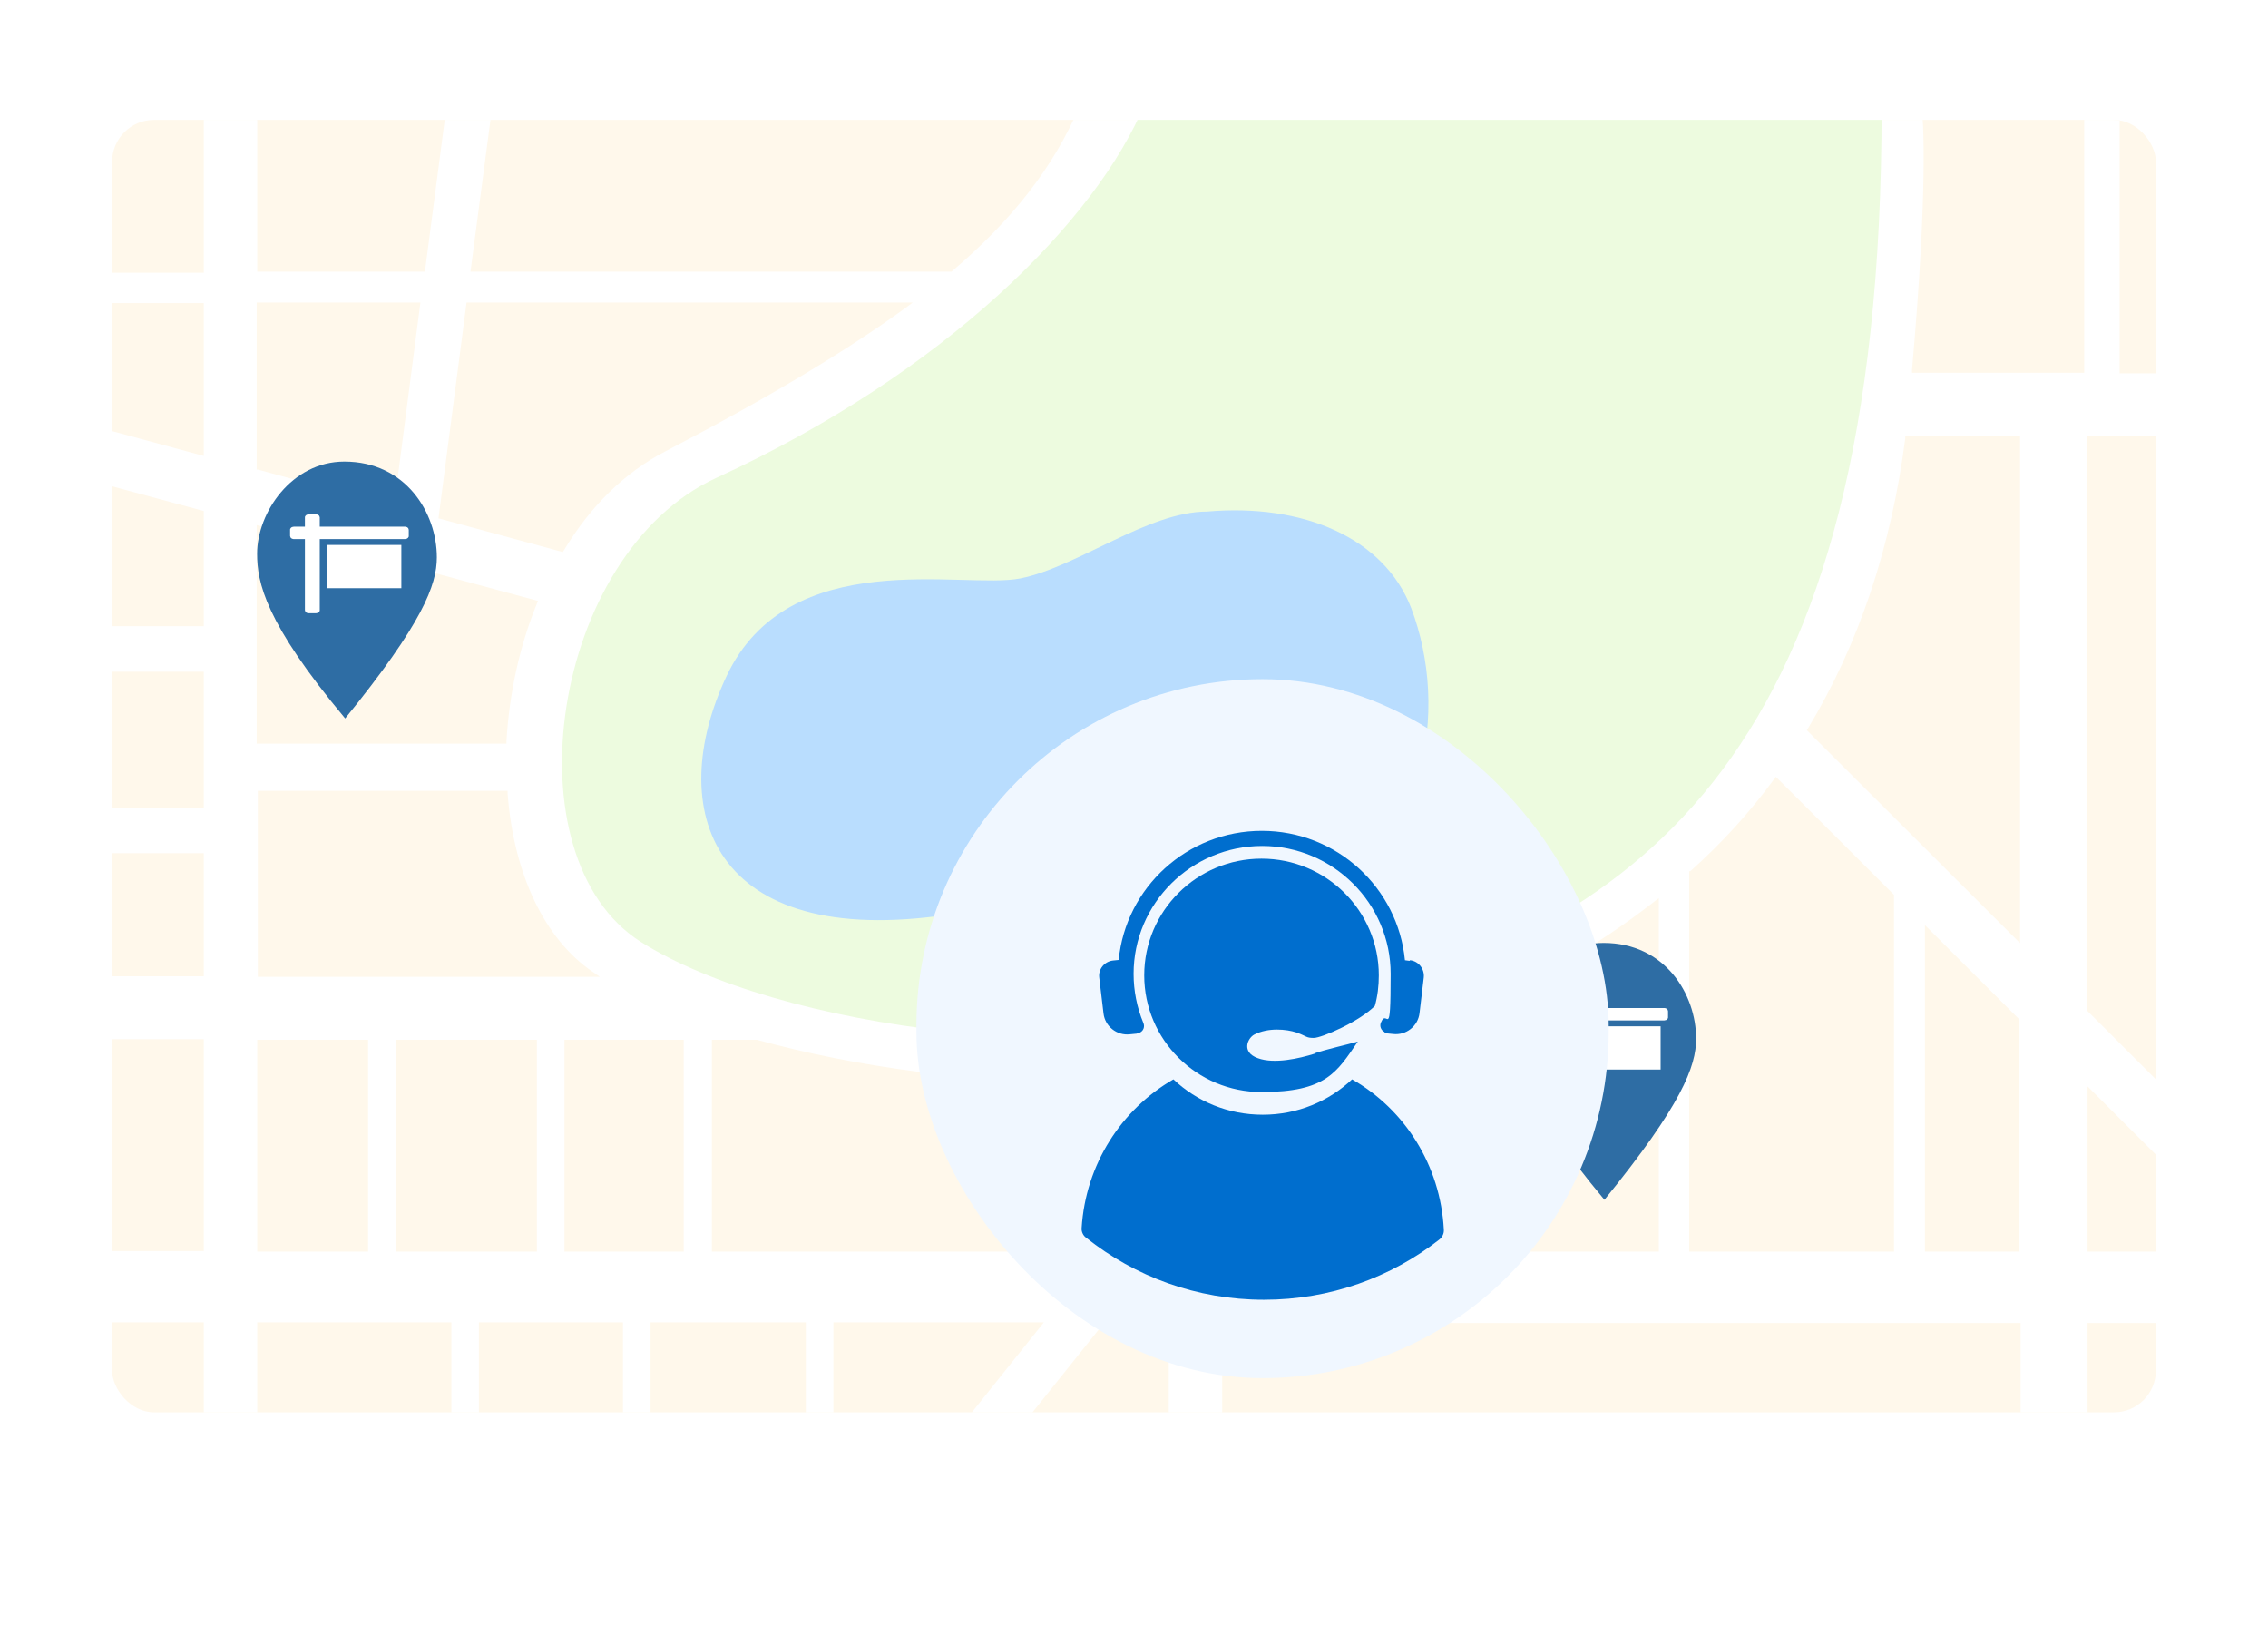 <?xml version="1.0" encoding="UTF-8"?> <svg xmlns="http://www.w3.org/2000/svg" width="344" height="248" viewBox="0 0 344 248" fill="none"><g filter="url(#filter0_dd_480_5587)"><g clip-path="url(#clip0_480_5587)"><rect x="17" y="15" width="310" height="196" rx="6.37" fill="#FFF8EB"></rect><path d="M137.587 223.271L158.324 197.365H126.407V217.647H122.225V197.365H98.671V217.647H94.489V197.365H72.642V217.647H68.46V197.365H39.018V211H30.91V197.365H13.159V186.543H30.91V154.416H12.562V144.871H30.91V126.209H12.477V119.306H30.91V98.683H12.477V91.781H30.91V74.311L-12.784 62.551L-10.651 54.711L30.91 65.96V42.781H13.159V38.179H30.91V13.21H39.018V38.009H64.449L67.948 11.25L74.776 12.102L71.362 38.009H144.329C153.631 30.083 159.775 22.158 163.701 13.04L291.456 12.87C291.712 14.829 292.48 24.885 290.006 52.922V53.348H316.12V11.421H321.496V53.433H329.945V62.977H316.547V150.069L339.333 172.823L333.615 178.532L316.632 161.574V186.628H330.543V197.45H316.632V213.045H306.476V197.45H185.378V213.471H177.27V197.45H167.456L143.219 227.703L137.757 223.356L137.587 223.271ZM291.968 186.628H306.306V151.433L291.968 137.116V186.628ZM269.097 114.96C265.427 119.988 261.16 124.675 256.381 128.936H256.211V186.628H287.275V132.515L269.353 114.619L269.097 115.045V114.96ZM250.919 133.537C242.215 140.355 232.144 146.149 220.794 150.666H220.538V186.628H251.602V133.026L250.919 133.537ZM215.332 152.711C211.919 153.904 208.42 155.012 204.921 155.949C198.947 157.569 192.461 158.847 185.634 159.699H185.292V186.628H215.93V152.541L215.332 152.711ZM107.888 186.628H177.099V160.551H176.673C172.662 160.892 168.565 160.977 164.384 160.977C147.486 160.977 129.906 158.676 114.801 154.501H107.973V186.628H107.888ZM85.614 186.628H103.706V154.501H85.614V186.628ZM60.012 186.628H81.432V154.501H60.012V186.628ZM39.018 186.628H55.83V154.501H39.018V186.628ZM39.018 144.956H90.99L89.881 144.189C82.627 139.247 77.933 129.447 76.995 117.176V116.749H39.103V144.956H39.018ZM288.981 63.318C286.848 79.85 281.898 94.593 274.217 107.29L274.047 107.546L306.391 139.843V62.892H288.981V63.233V63.318ZM39.018 109.591H76.824V109.165C77.251 102.007 78.787 94.849 81.432 88.372L81.603 87.946L38.932 76.442V109.591H39.018ZM66.498 75.419L85.358 80.532L85.529 80.276C89.625 73.459 94.831 68.431 100.89 65.278C116.763 57.012 128.37 50.024 137.416 43.462L138.44 42.696H70.765L66.498 75.504V75.419ZM39.018 68.005L59.756 73.629L63.767 42.696H38.932V68.09L39.018 68.005Z" fill="white"></path><path d="M173.686 12.443C166.347 30.254 143.219 53.433 108.656 69.283C83.566 80.788 76.909 126.805 97.221 139.673C117.617 152.541 166.091 159.784 202.873 149.303C248.445 136.35 285.397 112.403 285.397 13.21C285.397 -85.983 173.601 12.358 173.601 12.358L173.686 12.443Z" fill="#EDFBDF"></path><path d="M214.053 89.054C209.956 78.402 197.667 73.118 183.074 74.396C174.113 74.396 163.36 82.833 154.741 84.537C146.121 86.242 119.666 79.254 110.193 99.365C100.72 119.476 107.718 140.951 143.988 135.497C160.715 132.941 183.927 141.633 195.534 136.435C217.125 126.805 219.771 104.137 214.053 89.054Z" fill="#B9DDFE"></path></g></g><path d="M243.354 181.954C231.169 167.369 230 161.277 230 156.969C230 150.754 235.231 143 243.231 143C252.523 143 257.262 150.754 257.262 157.523C257.262 161.708 255.108 167.492 243.354 181.954Z" fill="#2E6DA4"></path><path d="M252.438 152.875C252.494 152.875 252.606 152.875 252.663 152.922C252.719 152.922 252.775 152.969 252.831 153.016C252.888 153.062 252.944 153.109 252.944 153.156C252.944 153.203 253 153.297 253 153.344V154.281C253 154.328 253 154.422 252.944 154.469C252.944 154.516 252.888 154.562 252.831 154.609C252.775 154.656 252.719 154.703 252.663 154.703C252.606 154.703 252.494 154.75 252.438 154.75H239.5V165.531C239.5 165.578 239.5 165.672 239.444 165.719C239.444 165.766 239.388 165.812 239.331 165.859C239.275 165.906 239.219 165.953 239.163 165.953C239.106 165.953 238.994 166 238.938 166H237.812C237.756 166 237.644 166 237.588 165.953C237.531 165.953 237.475 165.906 237.419 165.859C237.363 165.812 237.306 165.766 237.306 165.719C237.306 165.672 237.25 165.578 237.25 165.531V154.75H235.562C235.506 154.75 235.394 154.75 235.338 154.703C235.281 154.703 235.225 154.656 235.169 154.609C235.113 154.562 235.056 154.516 235.056 154.469C235.056 154.422 235 154.328 235 154.281V153.344C235 153.297 235 153.203 235.056 153.156C235.056 153.109 235.113 153.062 235.169 153.016C235.225 152.969 235.281 152.922 235.338 152.922C235.394 152.922 235.506 152.875 235.562 152.875H237.25V151.469C237.25 151.422 237.25 151.328 237.306 151.281C237.306 151.234 237.363 151.187 237.419 151.141C237.475 151.094 237.531 151.047 237.588 151.047C237.644 151.047 237.756 151 237.812 151H238.938C238.994 151 239.106 151 239.163 151.047C239.219 151.047 239.275 151.094 239.331 151.141C239.388 151.187 239.444 151.234 239.444 151.281C239.444 151.328 239.5 151.422 239.5 151.469V152.875H252.438ZM240.625 162.203V155.641H251.875V162.203H240.625Z" fill="white"></path><path d="M52.354 108.954C40.169 94.369 39 88.277 39 83.969C39 77.754 44.231 70 52.231 70C61.523 70 66.261 77.754 66.261 84.523C66.261 88.708 64.108 94.492 52.354 108.954Z" fill="#2E6DA4"></path><path d="M61.438 79.875C61.494 79.875 61.606 79.875 61.663 79.922C61.719 79.922 61.775 79.969 61.831 80.016C61.888 80.062 61.944 80.109 61.944 80.156C61.944 80.203 62 80.297 62 80.344V81.281C62 81.328 62 81.422 61.944 81.469C61.944 81.516 61.888 81.562 61.831 81.609C61.775 81.656 61.719 81.703 61.663 81.703C61.606 81.703 61.494 81.75 61.438 81.75H48.5V92.531C48.5 92.578 48.5 92.672 48.444 92.719C48.444 92.766 48.388 92.812 48.331 92.859C48.275 92.906 48.219 92.953 48.163 92.953C48.106 92.953 47.994 93 47.938 93H46.812C46.756 93 46.644 93 46.587 92.953C46.531 92.953 46.475 92.906 46.419 92.859C46.362 92.812 46.306 92.766 46.306 92.719C46.306 92.672 46.25 92.578 46.25 92.531V81.75H44.562C44.506 81.75 44.394 81.75 44.337 81.703C44.281 81.703 44.225 81.656 44.169 81.609C44.112 81.562 44.056 81.516 44.056 81.469C44.056 81.422 44 81.328 44 81.281V80.344C44 80.297 44 80.203 44.056 80.156C44.056 80.109 44.112 80.062 44.169 80.016C44.225 79.969 44.281 79.922 44.337 79.922C44.394 79.922 44.506 79.875 44.562 79.875H46.25V78.469C46.25 78.422 46.25 78.328 46.306 78.281C46.306 78.234 46.362 78.188 46.419 78.141C46.475 78.094 46.531 78.047 46.587 78.047C46.644 78.047 46.756 78 46.812 78H47.938C47.994 78 48.106 78 48.163 78.047C48.219 78.047 48.275 78.094 48.331 78.141C48.388 78.188 48.444 78.234 48.444 78.281C48.444 78.328 48.5 78.422 48.5 78.469V79.875H61.438ZM49.625 89.203V82.641H60.875V89.203H49.625Z" fill="white"></path><g filter="url(#filter1_dd_480_5587)"><rect x="139" y="70" width="105" height="106" rx="52.5" fill="#F0F7FF"></rect><path d="M191.711 164.114C201.758 164.114 210.976 160.721 218.304 154.99C218.765 154.623 219.041 154.073 218.995 153.477C218.488 143.71 213.05 135.228 205.076 130.689C201.528 134.036 196.78 136.053 191.526 136.053C186.272 136.053 181.525 134.036 177.976 130.689C170.095 135.228 164.657 143.573 164.058 153.247C164.012 153.797 164.288 154.394 164.749 154.714C172.123 160.583 181.479 164.114 191.711 164.114Z" fill="#006ECE"></path><path d="M199.407 126.792C197.057 127.525 193.278 128.396 190.789 127.479C188.208 126.562 189.268 124.407 190.236 123.903C192.356 122.803 195.121 123.078 196.642 123.582C198.301 124.178 198.071 124.407 199.269 124.407C200.467 124.407 206.182 121.932 208.533 119.547C208.948 118.08 209.132 116.521 209.132 114.916C209.132 105.15 201.159 97.218 191.342 97.218C181.525 97.218 173.552 105.15 173.552 114.916C173.552 124.683 181.525 132.615 191.342 132.615C201.159 132.615 202.772 129.589 205.952 124.958C204.385 125.416 201.251 126.104 199.361 126.746L199.407 126.792Z" fill="#006ECE"></path><path d="M213.787 112.716L213.095 112.624C212.035 101.62 202.726 93 191.388 93C180.05 93 170.74 101.62 169.68 112.578L168.805 112.67C167.514 112.807 166.546 113.999 166.731 115.283L167.376 120.694C167.606 122.665 169.404 124.086 171.385 123.857L172.307 123.766C172.353 123.766 172.446 123.766 172.492 123.72C172.584 123.72 172.722 123.72 172.814 123.628C173.413 123.399 173.69 122.711 173.413 122.115C172.446 119.777 171.939 117.255 171.939 114.687C171.939 104.004 180.695 95.293 191.434 95.293C202.173 95.293 210.929 104.004 210.929 114.687C210.929 125.37 210.422 119.731 209.454 122.069C209.224 122.619 209.454 123.215 209.961 123.49C210.054 123.628 210.192 123.72 210.376 123.72L211.298 123.811C213.28 124.041 215.077 122.619 215.308 120.648L215.953 115.237C216.091 113.954 215.169 112.761 213.879 112.624L213.787 112.716Z" fill="#006ECE"></path></g><defs><filter id="filter0_dd_480_5587" x="0.014" y="0.137" width="343.973" height="229.973" filterUnits="userSpaceOnUse" color-interpolation-filters="sRGB"><feFlood flood-opacity="0" result="BackgroundImageFix"></feFlood><feColorMatrix in="SourceAlpha" type="matrix" values="0 0 0 0 0 0 0 0 0 0 0 0 0 0 0 0 0 0 127 0" result="hardAlpha"></feColorMatrix><feOffset dy="2.123"></feOffset><feGaussianBlur stdDeviation="8.493"></feGaussianBlur><feColorMatrix type="matrix" values="0 0 0 0 0.09 0 0 0 0 0.094 0 0 0 0 0.094 0 0 0 0.05 0"></feColorMatrix><feBlend mode="normal" in2="BackgroundImageFix" result="effect1_dropShadow_480_5587"></feBlend><feColorMatrix in="SourceAlpha" type="matrix" values="0 0 0 0 0 0 0 0 0 0 0 0 0 0 0 0 0 0 127 0" result="hardAlpha"></feColorMatrix><feOffset dy="1.062"></feOffset><feGaussianBlur stdDeviation="2.123"></feGaussianBlur><feColorMatrix type="matrix" values="0 0 0 0 0.09 0 0 0 0 0.094 0 0 0 0 0.094 0 0 0 0.04 0"></feColorMatrix><feBlend mode="normal" in2="effect1_dropShadow_480_5587" result="effect2_dropShadow_480_5587"></feBlend><feBlend mode="normal" in="SourceGraphic" in2="effect2_dropShadow_480_5587" result="shape"></feBlend></filter><filter id="filter1_dd_480_5587" x="98" y="56" width="187" height="192" filterUnits="userSpaceOnUse" color-interpolation-filters="sRGB"><feFlood flood-opacity="0" result="BackgroundImageFix"></feFlood><feColorMatrix in="SourceAlpha" type="matrix" values="0 0 0 0 0 0 0 0 0 0 0 0 0 0 0 0 0 0 127 0" result="hardAlpha"></feColorMatrix><feOffset dy="31"></feOffset><feGaussianBlur stdDeviation="20.5"></feGaussianBlur><feColorMatrix type="matrix" values="0 0 0 0 0.125 0 0 0 0 0.165 0 0 0 0 0.208 0 0 0 0.1 0"></feColorMatrix><feBlend mode="normal" in2="BackgroundImageFix" result="effect1_dropShadow_480_5587"></feBlend><feColorMatrix in="SourceAlpha" type="matrix" values="0 0 0 0 0 0 0 0 0 0 0 0 0 0 0 0 0 0 127 0" result="hardAlpha"></feColorMatrix><feOffset dy="2"></feOffset><feGaussianBlur stdDeviation="8"></feGaussianBlur><feColorMatrix type="matrix" values="0 0 0 0 0.125 0 0 0 0 0.165 0 0 0 0 0.212 0 0 0 0.06 0"></feColorMatrix><feBlend mode="normal" in2="effect1_dropShadow_480_5587" result="effect2_dropShadow_480_5587"></feBlend><feBlend mode="normal" in="SourceGraphic" in2="effect2_dropShadow_480_5587" result="shape"></feBlend></filter><clipPath id="clip0_480_5587"><rect x="17" y="15" width="310" height="196" rx="6.37" fill="white"></rect></clipPath></defs></svg> 